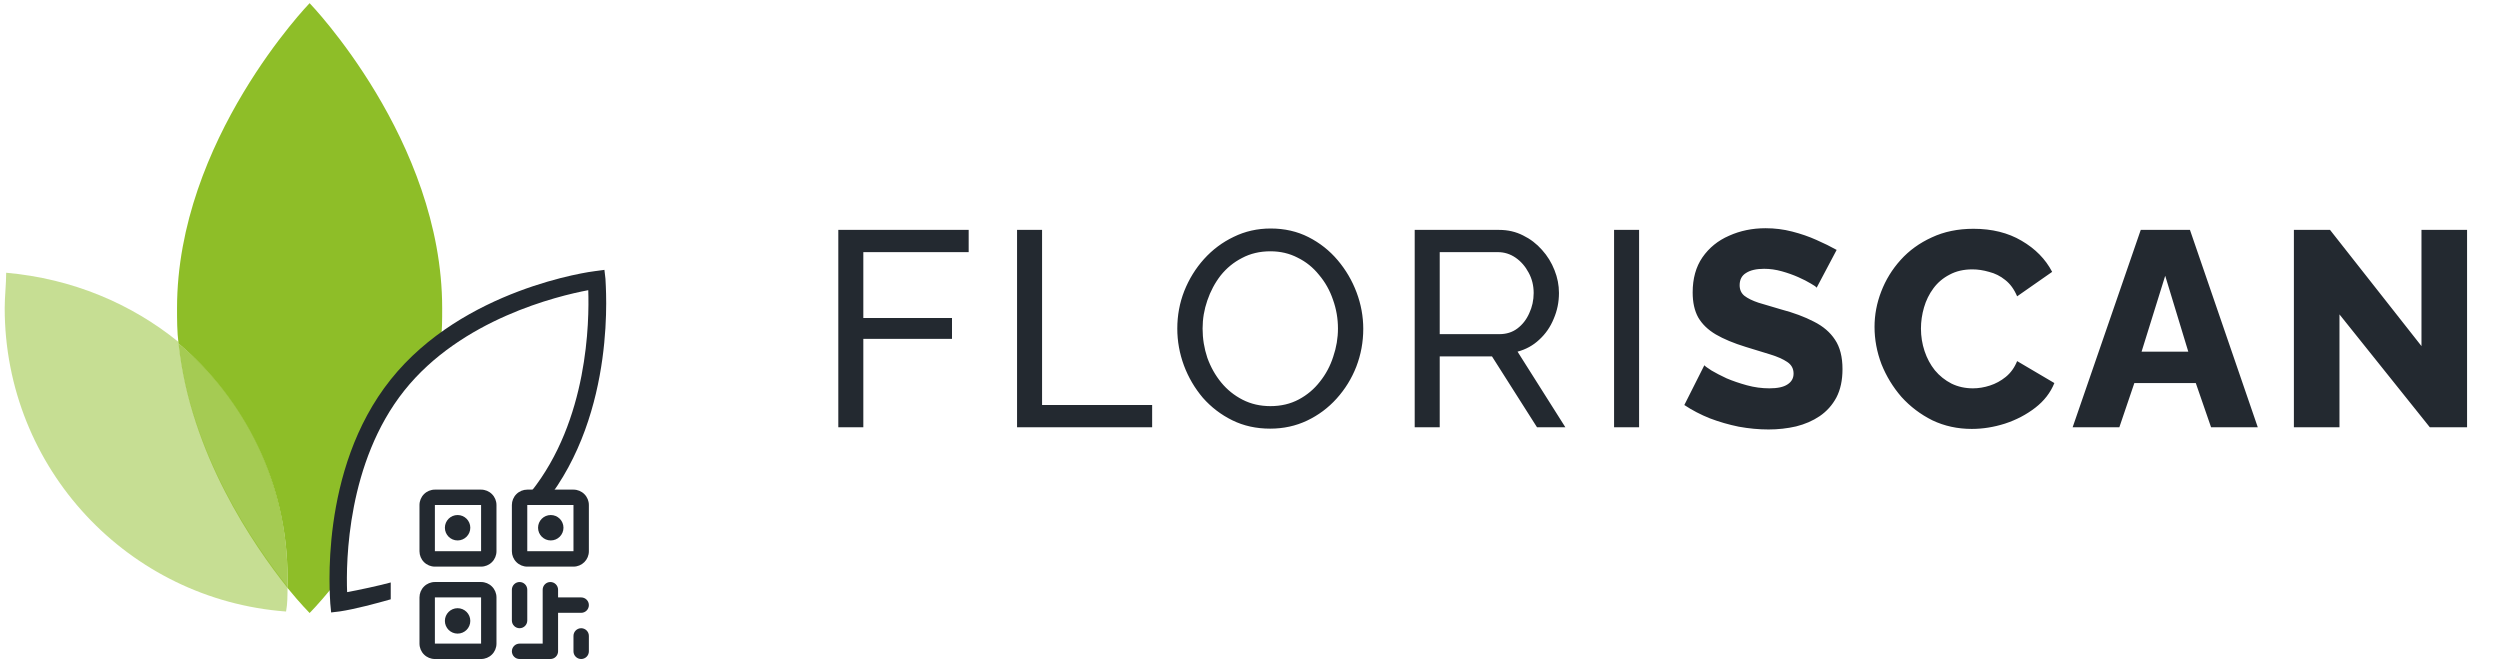 <svg width="266" height="71" viewBox="0 0 266 71" fill="none" xmlns="http://www.w3.org/2000/svg">
<g clip-path="url(#clip0_3030_7357)">
<path opacity="0.5" d="M0.657 29.02C0.657 30.273 0.5 31.527 0.5 32.781C0.5 49.865 13.665 63.813 30.435 65.067C30.592 64.284 30.592 63.343 30.592 62.403C26.987 57.858 20.248 48.141 18.994 36.386C13.979 32.311 7.71 29.646 0.657 29.02Z" fill="#8EBE28"/>
<path opacity="0.8" d="M18.994 36.543C20.248 48.297 26.987 58.014 30.592 62.56V61.462C30.592 51.432 26.204 42.498 18.994 36.543Z" fill="#8EBE28"/>
<path d="M46.892 36.386C47.048 35.289 47.048 34.035 47.048 32.781C47.048 14.914 32.943 0.338 32.943 0.338C32.943 0.338 18.837 14.914 18.837 32.781C18.837 34.035 18.837 35.289 18.994 36.543C26.047 42.498 30.592 51.432 30.592 61.462V62.56C32.002 64.284 32.943 65.224 32.943 65.224C32.943 65.224 33.883 64.284 35.294 62.56C34.824 52.372 39.369 42.655 46.892 36.386Z" fill="#8EBE28"/>
<path d="M35.233 65.165L35.141 64.204C35.141 63.631 33.847 50.044 41.574 40.377C49.3 30.709 62.813 28.898 63.349 28.842L64.31 28.713L64.421 29.674C64.421 30.247 65.697 43.834 57.97 53.52L56.491 52.337C62.591 44.702 62.702 34.166 62.591 30.875C59.356 31.485 49.078 33.944 43.015 41.56C36.952 49.176 36.804 59.731 36.934 63.002C37.968 62.823 40.564 62.262 41.574 61.974V63.767C40.057 64.201 37.718 64.823 36.157 65.054L35.233 65.165Z" fill="#232930"/>
<path d="M51.187 52.096H46.272C45.837 52.096 45.42 52.269 45.113 52.576C44.806 52.883 44.633 53.3 44.633 53.735V58.65C44.633 59.085 44.806 59.502 45.113 59.809C45.42 60.116 45.837 60.289 46.272 60.289H51.187C51.621 60.289 52.038 60.116 52.345 59.809C52.653 59.502 52.825 59.085 52.825 58.65V53.735C52.825 53.3 52.653 52.883 52.345 52.576C52.038 52.269 51.621 52.096 51.187 52.096ZM51.187 58.65H46.272V53.735H51.187V58.65ZM51.187 61.927H46.272C45.837 61.927 45.42 62.1 45.113 62.407C44.806 62.714 44.633 63.131 44.633 63.566V68.481C44.633 68.915 44.806 69.332 45.113 69.639C45.42 69.947 45.837 70.119 46.272 70.119H51.187C51.621 70.119 52.038 69.947 52.345 69.639C52.653 69.332 52.825 68.915 52.825 68.481V63.566C52.825 63.131 52.653 62.714 52.345 62.407C52.038 62.1 51.621 61.927 51.187 61.927ZM51.187 68.481H46.272V63.566H51.187V68.481ZM61.018 52.096H56.102C55.668 52.096 55.251 52.269 54.944 52.576C54.636 52.883 54.464 53.3 54.464 53.735V58.65C54.464 59.085 54.636 59.502 54.944 59.809C55.251 60.116 55.668 60.289 56.102 60.289H61.018C61.452 60.289 61.869 60.116 62.176 59.809C62.483 59.502 62.656 59.085 62.656 58.65V53.735C62.656 53.3 62.483 52.883 62.176 52.576C61.869 52.269 61.452 52.096 61.018 52.096ZM61.018 58.65H56.102V53.735H61.018V58.65ZM54.464 66.023V62.746C54.464 62.529 54.55 62.321 54.704 62.167C54.857 62.013 55.066 61.927 55.283 61.927C55.5 61.927 55.709 62.013 55.862 62.167C56.016 62.321 56.102 62.529 56.102 62.746V66.023C56.102 66.24 56.016 66.449 55.862 66.603C55.709 66.756 55.5 66.842 55.283 66.842C55.066 66.842 54.857 66.756 54.704 66.603C54.55 66.449 54.464 66.24 54.464 66.023ZM62.656 64.385C62.656 64.602 62.57 64.81 62.416 64.964C62.262 65.118 62.054 65.204 61.837 65.204H59.379V69.3C59.379 69.517 59.293 69.726 59.139 69.879C58.986 70.033 58.777 70.119 58.56 70.119H55.283C55.066 70.119 54.857 70.033 54.704 69.879C54.55 69.726 54.464 69.517 54.464 69.3C54.464 69.083 54.55 68.874 54.704 68.721C54.857 68.567 55.066 68.481 55.283 68.481H57.741V62.746C57.741 62.529 57.827 62.321 57.981 62.167C58.134 62.013 58.343 61.927 58.56 61.927C58.777 61.927 58.986 62.013 59.139 62.167C59.293 62.321 59.379 62.529 59.379 62.746V63.566H61.837C62.054 63.566 62.262 63.652 62.416 63.806C62.57 63.959 62.656 64.168 62.656 64.385ZM62.656 67.662V69.3C62.656 69.517 62.57 69.726 62.416 69.879C62.262 70.033 62.054 70.119 61.837 70.119C61.62 70.119 61.411 70.033 61.258 69.879C61.104 69.726 61.018 69.517 61.018 69.3V67.662C61.018 67.444 61.104 67.236 61.258 67.082C61.411 66.929 61.62 66.842 61.837 66.842C62.054 66.842 62.262 66.929 62.416 67.082C62.57 67.236 62.656 67.444 62.656 67.662Z" fill="#232930"/>
<circle cx="48.688" cy="56.151" r="1.352" fill="#232930"/>
<circle cx="58.601" cy="56.151" r="1.352" fill="#232930"/>
<circle cx="48.688" cy="66.064" r="1.352" fill="#232930"/>
</g>
<path d="M89.196 45.46V24.461H103.067V26.827H91.858V33.836H101.293V36.055H91.858V45.46H89.196ZM108.214 45.46V24.461H110.876V43.094H122.588V45.46H108.214ZM135.143 45.608C133.664 45.608 132.323 45.312 131.121 44.72C129.918 44.129 128.873 43.33 127.985 42.325C127.118 41.3 126.447 40.156 125.974 38.894C125.501 37.612 125.264 36.301 125.264 34.96C125.264 33.56 125.511 32.229 126.004 30.968C126.516 29.686 127.216 28.552 128.104 27.566C129.011 26.561 130.066 25.772 131.268 25.2C132.471 24.609 133.782 24.313 135.202 24.313C136.681 24.313 138.022 24.619 139.224 25.23C140.427 25.841 141.462 26.659 142.33 27.685C143.197 28.71 143.868 29.854 144.341 31.115C144.814 32.377 145.051 33.669 145.051 34.99C145.051 36.39 144.804 37.731 144.311 39.012C143.819 40.274 143.119 41.408 142.212 42.413C141.324 43.399 140.279 44.178 139.077 44.75C137.874 45.322 136.563 45.608 135.143 45.608ZM127.956 34.96C127.956 36.025 128.123 37.06 128.459 38.066C128.814 39.052 129.307 39.929 129.937 40.698C130.568 41.467 131.328 42.078 132.215 42.532C133.102 42.985 134.088 43.212 135.172 43.212C136.296 43.212 137.302 42.975 138.189 42.502C139.077 42.029 139.826 41.398 140.437 40.609C141.068 39.821 141.541 38.933 141.857 37.947C142.192 36.962 142.359 35.966 142.359 34.96C142.359 33.896 142.182 32.87 141.827 31.884C141.492 30.898 140.999 30.021 140.348 29.252C139.717 28.463 138.958 27.852 138.071 27.418C137.203 26.965 136.237 26.738 135.172 26.738C134.049 26.738 133.043 26.975 132.156 27.448C131.268 27.901 130.509 28.523 129.878 29.311C129.267 30.1 128.794 30.987 128.459 31.973C128.123 32.939 127.956 33.935 127.956 34.96ZM150.524 45.46V24.461H159.515C160.442 24.461 161.29 24.658 162.059 25.052C162.828 25.427 163.498 25.94 164.07 26.59C164.642 27.221 165.085 27.941 165.401 28.749C165.716 29.538 165.874 30.346 165.874 31.175C165.874 32.141 165.687 33.058 165.312 33.925C164.957 34.793 164.444 35.532 163.774 36.143C163.123 36.755 162.354 37.178 161.467 37.415L166.554 45.46H163.537L158.746 37.918H153.186V45.46H150.524ZM153.186 35.552H159.545C160.274 35.552 160.905 35.355 161.437 34.96C161.99 34.546 162.413 34.004 162.709 33.334C163.025 32.663 163.182 31.944 163.182 31.175C163.182 30.386 163.005 29.666 162.65 29.015C162.295 28.345 161.832 27.813 161.26 27.418C160.688 27.024 160.057 26.827 159.367 26.827H153.186V35.552ZM171.737 45.46V24.461H174.399V45.46H171.737ZM193.291 30.613C193.232 30.514 193.025 30.366 192.67 30.169C192.315 29.952 191.871 29.725 191.339 29.489C190.806 29.252 190.225 29.045 189.594 28.868C188.963 28.69 188.332 28.601 187.701 28.601C186.873 28.601 186.232 28.749 185.778 29.045C185.325 29.321 185.098 29.755 185.098 30.346C185.098 30.82 185.266 31.194 185.601 31.47C185.956 31.746 186.459 31.993 187.109 32.21C187.76 32.407 188.559 32.644 189.505 32.92C190.846 33.275 192.009 33.708 192.995 34.221C193.981 34.714 194.73 35.355 195.243 36.143C195.775 36.932 196.041 37.977 196.041 39.278C196.041 40.462 195.824 41.467 195.391 42.295C194.957 43.104 194.365 43.764 193.616 44.277C192.887 44.77 192.049 45.135 191.102 45.371C190.156 45.588 189.18 45.696 188.174 45.696C187.149 45.696 186.094 45.598 185.009 45.401C183.945 45.184 182.919 44.888 181.933 44.513C180.948 44.119 180.041 43.646 179.212 43.094L181.342 38.864C181.421 38.963 181.677 39.15 182.111 39.426C182.545 39.683 183.077 39.959 183.708 40.254C184.359 40.531 185.078 40.777 185.867 40.994C186.656 41.211 187.454 41.319 188.263 41.319C189.13 41.319 189.771 41.181 190.185 40.905C190.619 40.629 190.836 40.245 190.836 39.752C190.836 39.219 190.609 38.805 190.156 38.509C189.722 38.214 189.12 37.947 188.352 37.711C187.602 37.474 186.735 37.208 185.749 36.912C184.467 36.518 183.402 36.074 182.555 35.581C181.726 35.089 181.105 34.487 180.691 33.777C180.297 33.067 180.1 32.18 180.1 31.115C180.1 29.637 180.445 28.394 181.135 27.389C181.845 26.363 182.791 25.595 183.974 25.082C185.157 24.549 186.449 24.283 187.849 24.283C188.835 24.283 189.781 24.402 190.688 24.638C191.615 24.875 192.472 25.171 193.261 25.526C194.07 25.88 194.789 26.235 195.42 26.59L193.291 30.613ZM199.45 34.783C199.45 33.501 199.686 32.249 200.159 31.027C200.633 29.785 201.323 28.661 202.23 27.655C203.137 26.649 204.241 25.851 205.542 25.259C206.844 24.648 208.322 24.343 209.979 24.343C211.95 24.343 213.656 24.766 215.095 25.614C216.554 26.462 217.639 27.566 218.349 28.927L214.622 31.529C214.307 30.78 213.883 30.198 213.35 29.785C212.838 29.37 212.266 29.084 211.635 28.927C211.024 28.749 210.432 28.661 209.86 28.661C208.934 28.661 208.125 28.848 207.435 29.223C206.745 29.577 206.173 30.061 205.72 30.672C205.266 31.283 204.931 31.963 204.714 32.712C204.497 33.462 204.389 34.211 204.389 34.96C204.389 35.788 204.517 36.587 204.773 37.356C205.03 38.125 205.394 38.805 205.868 39.397C206.36 39.988 206.952 40.462 207.642 40.816C208.332 41.152 209.091 41.319 209.919 41.319C210.511 41.319 211.112 41.221 211.724 41.023C212.335 40.826 212.897 40.521 213.409 40.107C213.942 39.673 214.346 39.111 214.622 38.421L218.585 40.757C218.171 41.782 217.491 42.66 216.545 43.389C215.598 44.119 214.523 44.681 213.321 45.075C212.138 45.45 210.964 45.637 209.801 45.637C208.283 45.637 206.883 45.332 205.601 44.72C204.339 44.09 203.245 43.261 202.318 42.236C201.411 41.191 200.702 40.028 200.189 38.746C199.696 37.445 199.45 36.124 199.45 34.783ZM227.776 24.461H233.011L240.227 45.46H235.258L233.632 40.757H227.095L225.498 45.46H220.529L227.776 24.461ZM232.833 37.415L230.378 29.341L227.864 37.415H232.833ZM248.92 33.452V45.46H244.07V24.461H247.915L257.645 36.824V24.461H262.496V45.46H258.532L248.92 33.452Z" fill="#232930"/>
<defs>
<clipPath id="clip0_3030_7357">
<rect width="64" height="70.243" fill="white" transform="translate(0.5 0.338)"/>
</clipPath>
</defs>
</svg>
